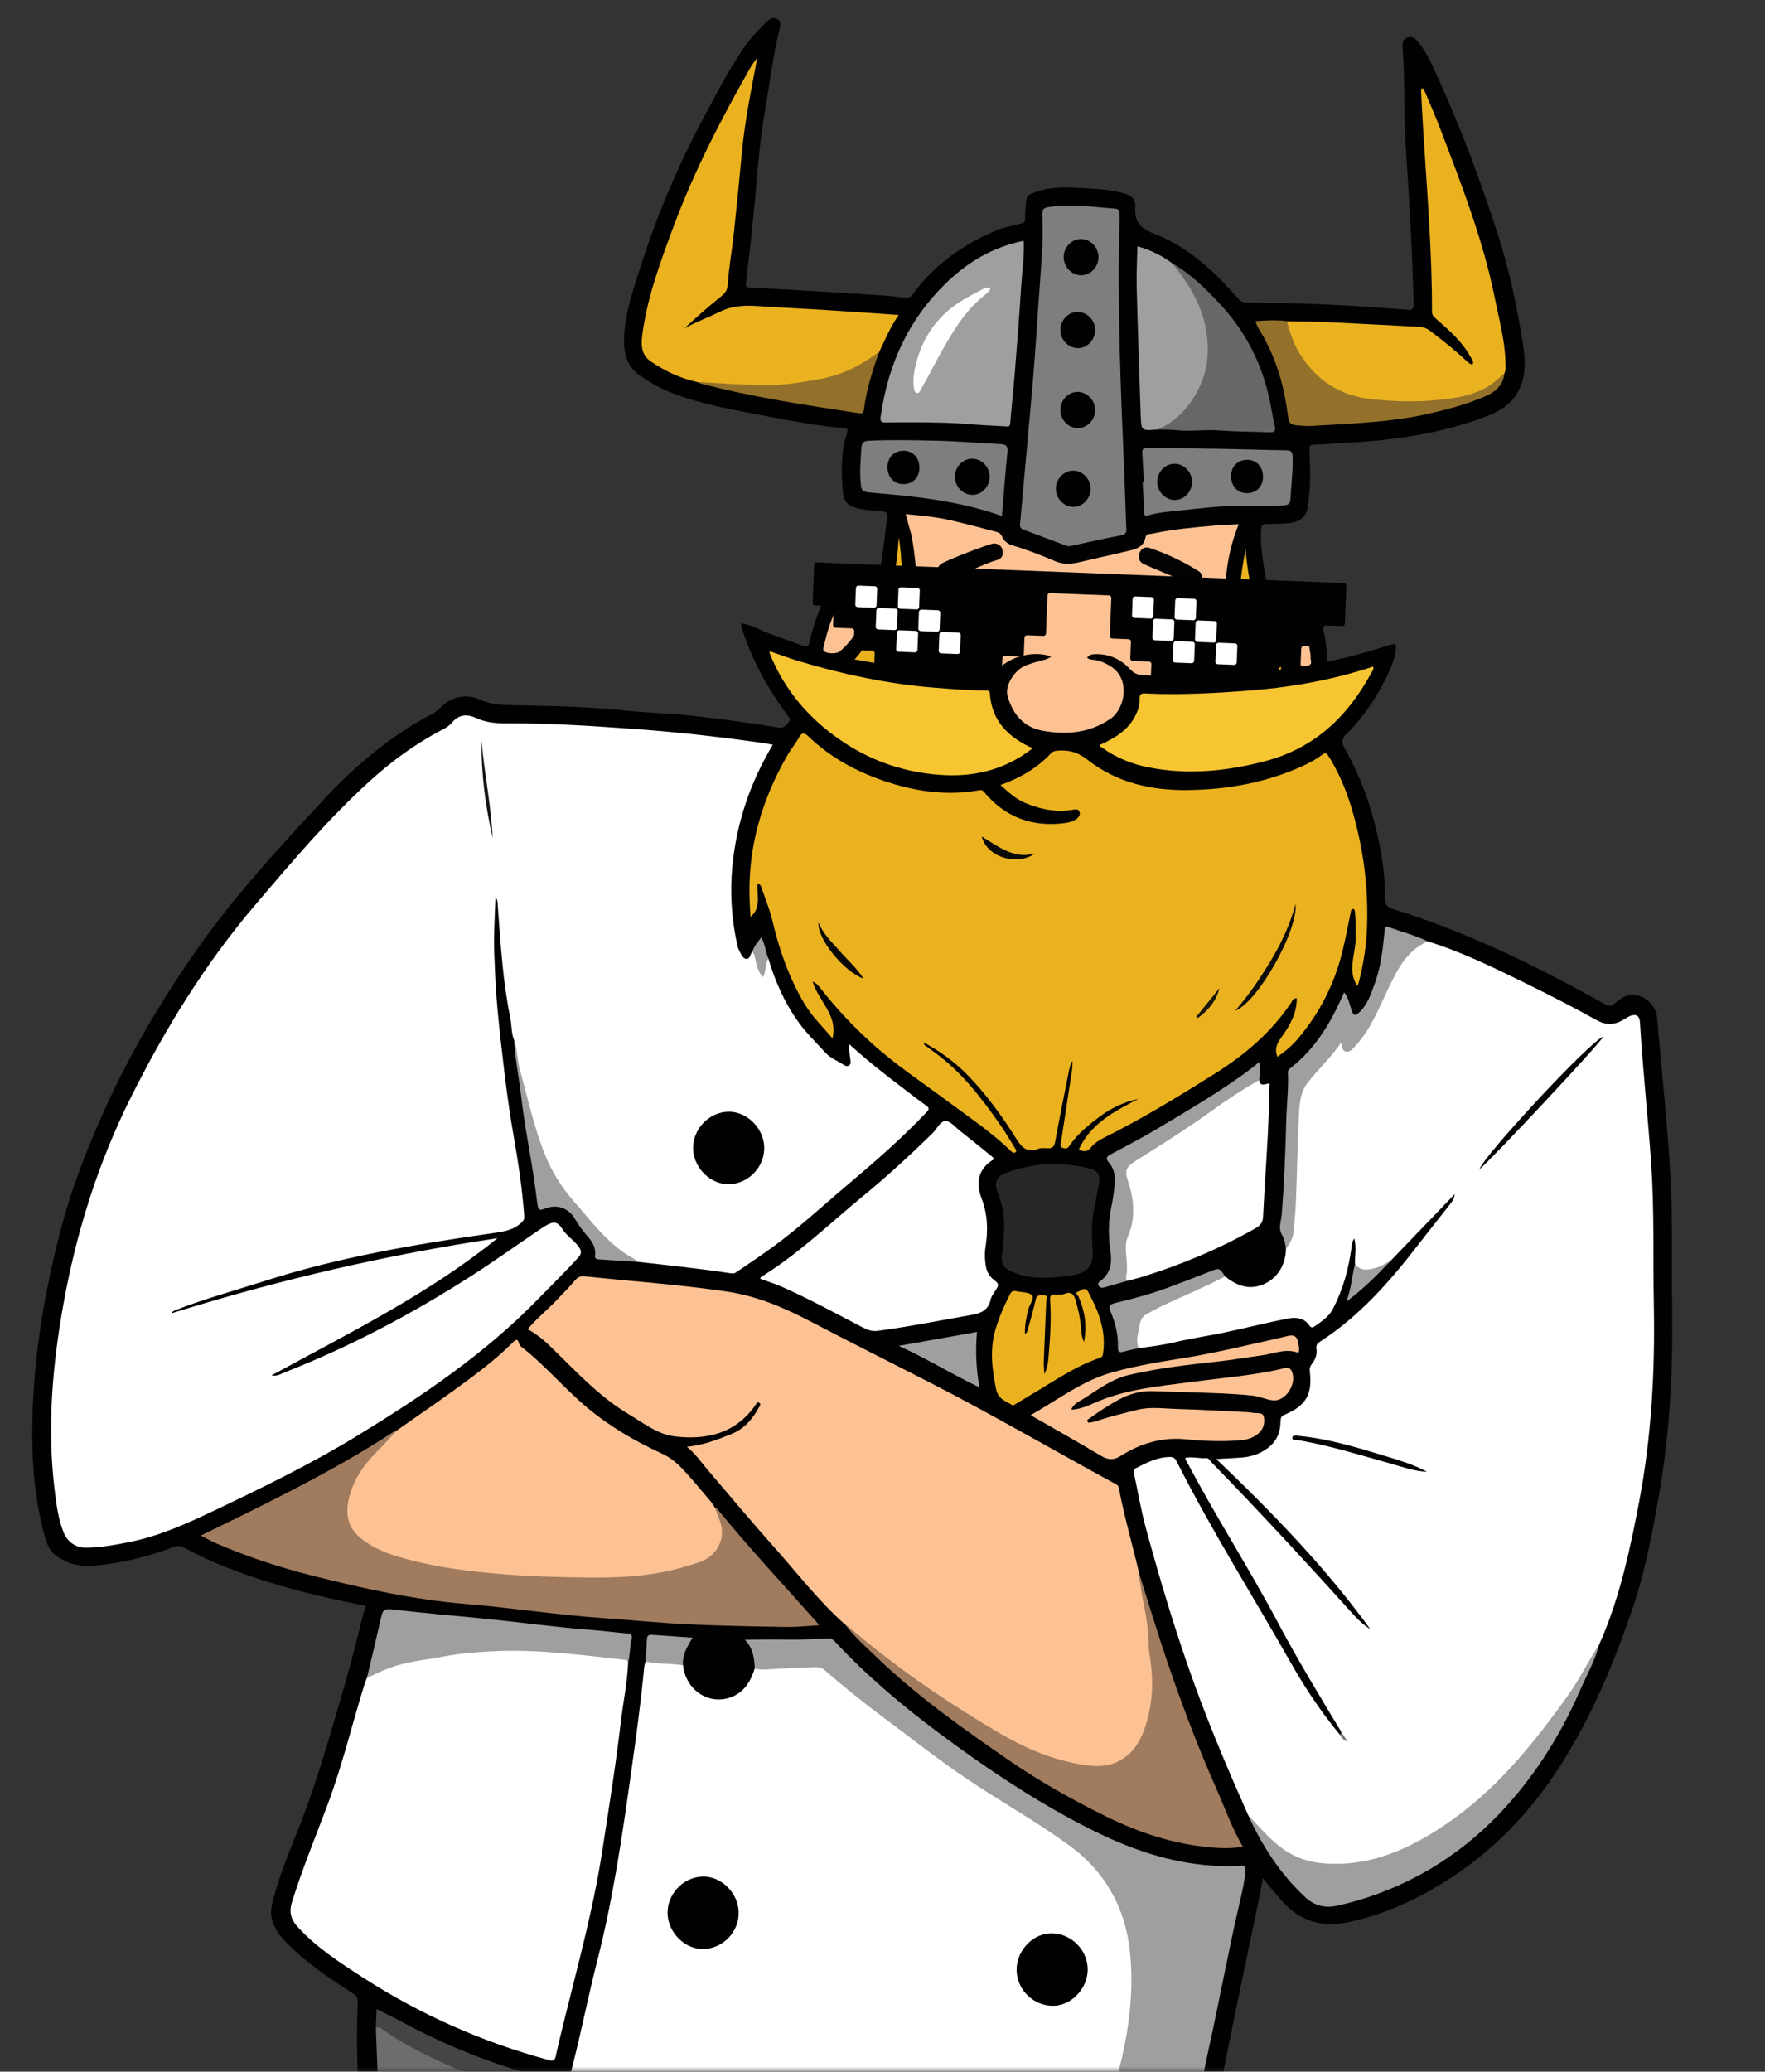 <svg width="173" height="203" viewBox="0 0 173 203" fill="none" xmlns="http://www.w3.org/2000/svg">
<rect x="0" y="0" width="173" height="203" fill="#333333" stroke="none"/>
<mask id="mask0_1224_12523" style="mask-type:alpha" maskUnits="userSpaceOnUse" x="0" y="0" width="173" height="203">
<rect width="173" height="203" rx="15" fill="#D9D9D9"/>
</mask>
<g mask="url(#mask0_1224_12523)">
<path fill-rule="evenodd" clip-rule="evenodd" d="M162.425 99.727C162.334 98.649 161.447 97.715 160.375 97.515C159.491 97.349 158.848 97.838 158.227 98.338C157.933 98.577 157.725 98.637 157.366 98.435C150.693 94.699 143.849 91.33 136.514 89.07C135.886 88.876 135.773 88.58 135.769 87.994C135.744 85.071 135.222 82.226 134.386 79.424C133.747 77.28 132.884 75.243 131.78 73.302C131.495 72.801 131.502 72.374 131.963 71.925C133.587 70.345 134.821 68.478 135.84 66.466C136.301 65.561 136.699 64.63 136.819 63.609C136.865 63.224 136.861 62.996 136.286 63.179C134.252 63.827 132.2 64.422 130.076 64.837C130.039 63.599 129.949 62.37 129.537 61.205C129.131 60.046 128.669 58.876 127.511 58.242C126.506 57.694 125.441 57.358 124.291 57.959C123.983 55.889 123.47 53.919 123.619 51.865C123.65 51.452 123.743 51.345 124.131 51.342C124.955 51.334 125.787 51.352 126.605 51.221C127.485 51.078 128.015 50.615 128.162 49.753C128.479 47.879 128.441 45.989 128.349 44.1C128.329 43.725 128.381 43.573 128.824 43.564C129.959 43.54 131.09 43.438 132.226 43.376C136.825 43.123 141.347 42.456 145.676 40.799C146.981 40.3 148.133 39.623 148.821 38.331C149.644 36.789 149.507 35.148 149.25 33.546C148.667 29.934 147.911 26.346 146.784 22.868C145.132 17.767 143.266 12.739 141.047 7.851C140.462 6.567 139.927 5.259 139.036 4.143C138.765 3.801 138.442 3.512 137.956 3.677C137.479 3.839 137.446 4.228 137.478 4.659C137.721 7.842 137.57 11.042 137.781 14.222C138.117 19.39 138.441 24.557 138.552 29.737C138.563 30.345 138.375 30.404 137.88 30.352C137.036 30.262 136.183 30.215 135.335 30.153C131.002 29.835 126.657 29.675 122.312 29.665C121.907 29.664 121.634 29.561 121.35 29.24C119.046 26.642 116.549 24.238 113.262 22.96C111.923 22.441 111.167 21.879 111.281 20.335C111.344 19.449 110.883 19.131 109.977 18.894C108.735 18.569 107.466 18.501 106.198 18.435C104.695 18.354 103.18 18.256 101.707 18.758C100.614 19.131 100.607 19.113 100.534 20.267C100.507 20.645 100.456 21.023 100.473 21.398C100.488 21.72 100.401 21.835 100.069 21.913C99.222 22.116 98.358 22.274 97.552 22.622C94.35 23.996 91.587 25.941 89.506 28.775C89.312 29.036 89.137 29.227 88.763 29.18C87.876 29.069 86.985 28.973 86.091 28.918C81.921 28.657 77.749 28.399 73.574 28.177C73.093 28.151 73.078 28.06 73.131 27.618C73.454 24.924 73.765 22.227 74.006 19.525C74.265 16.658 74.465 13.785 74.966 10.951C75.447 8.223 75.75 5.462 76.432 2.771C76.523 2.401 76.561 2.038 76.154 1.852C75.77 1.676 75.454 1.811 75.144 2.121C74.257 3.005 73.404 3.923 72.713 4.963C71.305 7.083 70.139 9.343 68.938 11.586C66.423 16.291 64.354 21.181 62.743 26.264C62.024 28.529 61.228 30.787 61.167 33.194C61.132 34.574 61.416 35.883 62.652 36.745C63.619 37.419 64.633 38.023 65.735 38.454C68.855 39.675 72.148 40.208 75.414 40.831C77.823 41.291 80.231 41.748 82.68 41.94C82.947 41.962 83.187 41.994 83.04 42.409C82.388 44.28 82.476 46.218 82.608 48.147C82.653 48.808 82.863 49.41 83.638 49.68C84.547 49.997 85.489 50.009 86.416 50.089C86.944 50.135 87.003 50.343 86.953 50.746C86.859 51.519 86.76 52.293 86.665 53.066C86.48 54.571 86.271 56.071 85.841 57.541C83.598 56.418 81.333 57.239 80.442 59.453C79.985 60.587 79.602 61.732 79.35 62.923C79.261 63.34 79.122 63.406 78.709 63.272C77.638 62.921 76.592 62.497 75.529 62.124C74.572 61.791 73.694 61.218 72.626 61.081C72.686 61.355 72.711 61.569 72.775 61.769C73.789 64.786 75.28 67.554 77.198 70.091C77.392 70.345 77.521 70.491 77.258 70.847C76.932 71.292 76.613 71.357 76.123 71.272C73.454 70.805 70.766 70.475 68.073 70.159C65.796 69.892 63.505 69.859 61.23 69.619C57.865 69.264 54.49 69.191 51.114 69.113C49.715 69.08 48.324 69.159 46.959 68.529C46.025 68.099 44.901 68.166 43.944 68.716C43.376 69.043 42.986 69.63 42.389 69.942C38.389 72.043 34.956 74.89 31.902 78.17C27.277 83.136 22.665 88.124 18.81 93.74C15.629 98.373 12.787 103.204 10.446 108.32C8.594 112.369 6.976 116.503 5.864 120.825C4.188 127.344 3.14 133.945 3.162 140.699C3.175 143.926 3.471 147.115 4.303 150.238C4.514 151.026 4.754 151.879 5.438 152.398C6.562 153.249 7.863 153.547 9.278 153.419C11.969 153.178 14.553 152.502 17.078 151.578C17.428 151.45 17.681 151.449 17.999 151.623C20.589 153.048 23.34 154.093 26.148 154.974C29.331 155.973 32.583 156.702 35.858 157.367C35.738 157.755 35.605 158.129 35.51 158.514C34.991 160.619 34.479 162.724 33.87 164.809C32.515 169.437 31.241 174.085 29.488 178.591C28.51 181.108 27.416 183.587 26.76 186.222C26.642 186.699 26.525 187.171 26.591 187.679C26.751 188.906 27.497 189.779 28.318 190.6C30.184 192.465 32.377 193.906 34.581 195.326C34.932 195.551 35.083 195.76 35.066 196.221C35.004 198.016 34.964 199.815 35.015 201.61C35.204 208.241 35.887 214.834 36.68 221.415C37.072 224.652 37.543 227.881 37.978 231.112C38.453 234.651 38.811 238.211 39.449 241.721C39.776 243.52 39.377 244.923 38.344 246.319C37.672 247.228 37.239 248.283 36.842 249.345C36 251.578 36.123 253.889 36.24 256.201C36.261 256.614 36.271 256.761 35.749 256.687C33.685 256.387 31.602 256.419 29.525 256.507C28.908 256.535 28.398 256.784 28.093 257.462C27.641 258.473 27.165 259.472 26.741 260.494C26.555 260.938 26.296 261.283 25.844 261.527C24.084 262.471 22.341 263.452 20.528 264.291C19.259 264.879 19.25 265.438 20.045 266.518C20.127 266.632 20.231 266.734 20.322 266.842C20.794 267.382 21.657 267.942 21.631 268.455C21.605 269.027 20.75 269.546 20.283 270.112C20.048 270.396 19.791 270.493 19.427 270.457C16.406 270.163 13.774 271.086 11.62 273.193C9.483 275.287 8.874 278.044 8.798 280.892C8.726 283.509 9.346 286.05 10.127 288.541C10.269 288.993 10.439 289.436 10.371 289.923C10.154 291.483 10.025 293.055 9.71 294.603C9.299 296.624 8.847 298.638 8.694 300.705C8.534 302.86 8.682 304.986 9.029 307.121C9.408 309.458 10.009 311.708 11.508 313.576C13.338 315.852 15.349 317.912 18.698 317.119C19.424 316.948 19.871 317.045 20.086 317.8C20.136 317.977 20.285 318.126 20.469 318.202C21.29 318.547 22.085 318.972 22.969 319.142C26.456 319.812 29.995 319.931 33.523 320.142C36.333 320.309 39.148 320.29 41.962 320.196C45.23 320.085 48.465 319.704 51.651 318.956C53.863 318.436 56.015 317.773 57.923 316.469C59.703 315.251 60.324 313.616 59.598 311.569C58.501 308.48 57.146 305.501 55.423 302.704C55.279 302.47 55.174 302.248 55.239 301.974C56.047 298.55 56.437 295.043 57.33 291.508C57.86 292.006 58.341 292.45 58.814 292.904C59.63 293.693 60.49 294.422 61.546 294.876C61.825 294.998 62.194 295.146 62.245 294.645C62.306 294.045 62.473 293.459 62.404 292.837C62.162 290.668 62.228 288.498 62.415 286.328C62.591 284.31 63.087 282.328 63.09 280.29C63.092 278.863 62.278 277.448 61.125 276.952C60.609 276.727 59.753 276.824 59.611 276.362C59.459 275.862 59.845 275.199 59.998 274.606C60.028 274.494 60.085 274.383 60.09 274.269C60.119 273.789 60.407 273.64 60.834 273.481C64.869 271.982 69.045 270.855 72.898 268.881C74.413 268.104 75.945 267.321 77.019 265.958C77.969 264.756 78.736 263.419 79.421 262.043C79.686 261.509 80.035 261.056 80.506 260.665C82.362 259.126 84.169 257.527 85.796 255.741C91.356 249.645 96.132 242.974 100.323 235.876C101.813 233.358 103.302 230.838 104.523 228.179C106.317 224.284 108.078 220.373 108.839 216.112C108.911 215.709 109.141 215.758 109.386 215.738C111.365 215.575 113.33 215.306 115.293 214.991C116.432 214.807 117.274 214.205 117.652 213.104C117.987 212.127 118.283 211.126 118.49 210.115C119.326 206.051 120.108 201.981 120.936 197.916C121.785 193.762 122.667 189.615 123.528 185.462C123.621 185.023 123.679 184.576 123.776 184.018C124.406 184.846 124.998 185.516 125.583 186.193C127.323 188.212 129.494 188.895 132.072 188.368C134.843 187.804 137.45 186.748 139.91 185.395C145.358 182.398 149.662 178.168 152.998 172.922C156.078 168.075 158.264 162.815 160.086 157.407C161.221 154.033 161.896 150.523 162.523 147.01C163.409 142.049 163.834 137.056 163.9 132.022C163.927 130.01 163.893 128.001 163.882 125.99C163.865 122.916 163.923 119.843 163.793 116.768C163.562 111.069 162.906 105.405 162.425 99.727ZM34.56 302.544C32.547 303.173 30.725 304.191 28.961 305.318C28.844 305.392 28.72 305.447 28.51 305.558C29.295 303.509 29.823 301.482 30.071 299.388C30.247 297.912 30.298 296.429 30.321 294.943C30.325 294.605 30.433 294.394 30.664 294.173C31.393 293.474 32.1 292.754 32.898 291.958C33.095 292.94 33.274 293.851 33.458 294.76C33.94 297.118 34.406 299.48 34.921 301.83C35.01 302.242 34.93 302.427 34.56 302.544Z" fill="#010101"/>
<path fill-rule="evenodd" clip-rule="evenodd" d="M75.31 93.913C75.971 96.159 76.906 98.277 78.283 100.183C79.057 101.254 80.009 102.172 80.898 103.145C81.396 103.692 82.101 103.956 82.709 104.352C82.876 104.461 83.068 104.516 83.24 104.39C83.418 104.259 83.378 104.07 83.351 103.873C83.281 103.388 83.24 102.898 83.173 102.263C84.981 103.904 86.783 105.329 88.622 106.71C89.337 107.248 90.036 107.813 90.772 108.326C91.137 108.58 91.067 108.718 90.8 109C88.409 111.527 85.793 113.808 83.14 116.045C80.668 118.128 78.301 120.338 75.679 122.238C74.535 123.064 73.361 123.846 72.197 124.643C72.066 124.731 71.939 124.814 71.745 124.785C68.692 124.317 65.622 123.996 62.553 123.653C61.145 123.263 60.099 122.287 59.157 121.287C57.486 119.515 55.818 117.729 54.505 115.646C53.102 113.419 52.418 110.929 51.724 108.444C51.262 106.785 50.899 105.098 50.571 103.404C50.477 102.921 50.615 102.412 50.399 101.945C50.102 101.236 50.167 100.465 50.016 99.729C49.282 96.148 49.072 92.505 48.797 88.871C48.776 88.546 48.806 88.206 48.568 87.92C48.522 89.132 48.462 90.358 48.431 91.583C48.399 92.836 48.478 94.088 48.527 95.341C48.628 97.804 48.882 100.25 49.163 102.695C49.485 105.533 49.826 108.367 50.323 111.184C50.79 113.83 51.19 116.49 51.389 119.174C51.408 119.422 51.358 119.559 51.155 119.759C50.335 120.567 49.307 120.692 48.248 120.844C40.757 121.915 33.303 123.173 26.072 125.482C23.108 126.428 20.102 127.248 17.201 128.378C17.039 128.441 16.905 128.513 16.803 128.691C27.274 125.425 37.925 122.942 48.759 121.33C42.051 126.774 34.31 130.568 26.611 134.774C27.223 134.877 27.512 134.628 27.832 134.505C34.226 132.004 40.266 128.813 46.044 125.124C48.364 123.644 50.606 122.039 52.884 120.492C53.097 120.347 53.316 120.207 53.538 120.077C54.279 119.645 54.664 119.706 55.124 120.433C55.562 121.125 56.284 121.534 56.746 122.199C57.048 122.635 56.994 122.882 56.632 123.278C55.388 124.638 54.074 125.923 52.792 127.242C47.565 132.628 41.41 136.781 35.052 140.666C30.561 143.41 25.835 145.718 21.088 147.976C18.41 149.248 15.72 150.483 12.789 151.081C11.325 151.379 9.863 151.655 8.365 151.656C7.427 151.658 6.606 151.074 6.252 150.203C5.687 148.807 5.515 147.325 5.337 145.85C4.619 139.814 5.138 133.837 6.2 127.882C7.464 120.795 9.598 113.989 12.818 107.548C16.199 100.787 20.143 94.376 25.064 88.611C28.578 84.492 32.075 80.347 36.081 76.683C38.26 74.69 40.626 72.927 43.26 71.555C43.661 71.347 44.056 71.117 44.343 70.769C45.004 69.965 45.861 69.983 46.655 70.351C47.66 70.817 48.688 70.894 49.75 70.886C53.937 70.851 58.103 71.142 62.276 71.44C66.514 71.742 70.725 72.225 74.924 72.826C75.194 72.865 75.458 72.922 75.748 72.974C73.532 76.667 72.193 80.644 71.783 84.891C71.531 87.481 71.714 90.089 72.275 92.649C72.315 92.83 72.385 93.01 72.47 93.176C72.633 93.49 72.795 93.913 73.134 93.962C73.517 94.019 73.516 93.5 73.729 93.268C74.148 93.298 74.132 93.659 74.206 93.928C74.294 94.243 74.348 94.569 74.466 94.875C74.532 95.044 74.583 95.221 74.701 95.368C75.013 94.923 74.696 94.224 75.31 93.913Z" fill="white"/>
<path fill-rule="evenodd" clip-rule="evenodd" d="M131.441 169.662C129.307 166.13 127.17 162.601 125.236 158.955C122.413 153.642 119.149 148.579 116.345 143.258C116.281 143.137 116.154 143.038 116.201 142.85C116.872 142.716 117.546 142.927 118.224 142.882C118.514 142.863 118.601 143.139 118.756 143.297C123.478 148.142 128.061 153.115 132.594 158.14C133.1 158.703 133.644 159.227 134.306 159.633C129.914 153.576 124.726 148.232 119.212 142.965C120.106 142.917 120.886 142.89 121.666 142.828C122.62 142.754 123.499 142.477 124.281 141.879C125.142 141.22 125.505 140.35 125.51 139.313C125.514 138.968 125.582 138.764 125.919 138.624C127.983 137.766 128.653 136.632 128.387 134.433C128.347 134.111 128.394 133.898 128.601 133.635C128.927 133.225 129.115 132.706 129.035 132.18C128.975 131.798 129.117 131.639 129.4 131.456C133.247 128.966 136.219 125.59 138.984 122.001C140.066 120.597 141.179 119.217 142.27 117.817C142.438 117.602 142.556 117.349 142.586 117.014C140.505 119.178 138.426 121.342 136.344 123.505C135.634 124.175 134.823 124.595 133.814 124.543C133.334 124.519 132.934 124.385 132.812 123.849C132.777 123.06 132.972 122.265 132.745 121.349C132.483 121.722 132.501 122.05 132.456 122.35C132.165 124.419 131.622 126.402 130.643 128.265C130.219 129.071 129.508 129.502 128.817 129.991C128.612 130.138 128.464 130.065 128.343 129.888C127.784 129.069 126.937 129.058 126.125 129.22C124.071 129.631 122.036 130.143 119.982 130.578C118.392 130.913 116.774 131.134 115.193 131.516C114.007 131.802 112.808 131.95 111.605 132.106C111.265 131.744 111.212 131.314 111.313 130.853C111.381 130.553 111.442 130.252 111.484 129.948C111.575 129.294 111.902 128.815 112.488 128.497C114.817 127.233 117.282 126.262 119.665 125.122C119.794 125.06 119.937 125.047 120.08 125.076C121.165 125.935 122.338 126.429 123.73 125.894C125.151 125.348 126.015 124.017 126.048 122.367C126.921 120.083 126.742 117.677 126.905 115.305C127.075 112.829 126.883 110.335 127.31 107.874C127.478 106.892 127.886 106.044 128.571 105.302C129.425 104.381 130.312 103.491 131.026 102.45C131.252 102.124 131.48 101.944 131.722 102.465C131.954 102.972 132.291 102.796 132.558 102.506C133.282 101.724 133.935 100.887 134.408 99.917C135.208 98.279 135.975 96.624 136.824 95.01C137.365 93.983 138.082 93.123 139.093 92.528C139.356 92.372 139.621 92.213 139.951 92.247C143.202 93.254 146.254 94.739 149.297 96.231C151.729 97.427 154.146 98.659 156.516 99.973C157.509 100.524 158.333 100.409 159.215 99.869C159.414 99.749 159.615 99.613 159.834 99.535C160.375 99.341 160.704 99.557 160.742 100.134C161.018 104.765 161.522 109.377 161.844 114.007C162.161 118.638 162.018 123.266 162.105 127.895C162.225 134.377 161.871 140.823 160.654 147.209C159.821 151.582 158.898 155.927 157.21 160.068C157.06 160.437 156.897 160.797 156.742 161.16C155.443 164.026 153.68 166.597 151.759 169.073C150.32 170.929 148.849 172.76 147.194 174.421C144.16 177.461 140.774 180.044 136.771 181.686C134.398 182.659 131.893 183.036 129.322 182.746C127.054 182.488 125.311 181.283 123.783 179.684C123.24 179.117 122.759 178.509 122.334 177.849C120.522 173.768 118.769 169.664 117.23 165.467C115.334 160.284 113.747 155.009 112.302 149.688C111.826 147.94 111.535 146.141 111.145 144.368C111.093 144.117 111.137 143.965 111.361 143.851C112.396 143.33 113.414 142.789 114.625 142.769C114.996 142.762 115.168 142.873 115.323 143.182C118.735 149.952 122.793 156.356 126.527 162.944C127.925 165.408 129.496 167.77 131.313 169.957C131.466 170.013 131.62 170.074 131.653 170.188C131.527 170.082 131.567 169.841 131.441 169.662Z" fill="white"/>
<path fill-rule="evenodd" clip-rule="evenodd" d="M40.278 246.831C40.659 246.073 41.104 245.34 41.408 244.551C41.824 243.473 41.305 242.406 41.203 241.336C41.072 239.975 40.809 238.627 40.629 237.268C40.145 233.662 39.636 230.059 39.217 226.445C38.929 223.956 38.536 221.48 38.283 218.985C37.96 215.787 37.474 212.602 37.292 209.391C37.09 205.836 36.986 202.275 36.84 198.717C37.065 198.328 37.341 198.545 37.553 198.695C40.892 201.057 44.646 202.564 48.443 203.964C49.904 204.502 51.352 205.107 52.901 205.381C53.159 205.426 53.328 205.568 53.426 205.804C53.581 207.329 54.801 207.873 55.928 208.498C56.253 208.68 56.638 208.745 56.925 209C57.153 209.294 57.173 209.661 57.281 209.996C57.571 210.885 58.151 211.544 59.022 211.843C64.743 213.811 70.564 215.436 76.484 216.67C79.756 217.354 83.112 217.542 86.406 218.094C89.111 218.548 91.75 219.204 93.849 221.171C95.498 222.715 96.38 224.606 96.678 226.832C97.101 230.006 96.53 233.034 95.62 236.063C94.673 239.219 93.153 242.113 91.8 245.089C91.577 245.585 91.228 246.012 90.975 246.495C87.574 251.281 83.727 255.658 79.174 259.388C78.61 259.85 78.21 260.417 77.875 261.049C77.387 261.965 76.942 262.909 76.273 263.717C75.884 264.145 75.429 264.479 74.889 264.69C72.727 265.533 70.63 266.574 68.401 267.212C66.418 267.779 64.455 268.414 62.46 268.926C59.179 269.771 55.875 270.533 52.571 271.279C50.49 271.749 48.368 271.97 46.256 272.262C44.025 272.57 41.806 272.578 39.599 272.287C36.884 271.925 34.997 270.423 34.086 267.784C33.924 267.316 33.98 266.85 34.043 266.382C35.998 263.754 38.349 261.471 40.464 258.981C42.289 256.836 44.397 254.947 46.203 252.781C46.705 252.18 47.199 251.575 47.701 250.978C50.193 248.022 53.103 245.702 56.972 244.803C58.046 244.554 58.766 243.861 59.253 242.856C60.537 240.217 61.507 237.448 62.692 234.766C63.705 232.473 64.858 230.249 66.069 228.056C66.979 226.407 68.516 225.394 70.081 224.451C72.125 223.218 74.193 222.024 76.233 220.784C76.608 220.557 77.357 220.316 77.161 219.913C76.969 219.525 76.316 219.977 75.9 220.124C73.326 221.03 70.946 222.341 68.584 223.69C67.761 224.161 66.99 224.697 66.281 225.323C65.918 225.645 65.603 225.728 65.094 225.572C62.861 224.896 60.86 223.711 58.744 222.787C57.664 222.317 56.605 221.79 55.316 221.494C55.915 222.293 56.575 222.846 57.279 223.325C59.472 224.818 61.779 226.099 64.34 226.859C64.485 226.902 64.676 226.936 64.644 227.084C64.597 227.306 64.354 227.285 64.17 227.301C61.948 227.487 59.773 227.926 57.627 228.524C57.086 228.675 56.529 228.799 56.051 229.175C58.779 229.034 61.405 228.255 64.152 227.81C64.041 228.374 63.736 228.823 63.484 229.266C61.638 232.499 60.275 235.952 58.863 239.381C58.532 240.187 58.107 240.958 57.782 241.769C57.472 242.541 56.947 243.013 56.15 243.198C52.266 244.095 49.308 246.411 46.745 249.333C46.558 249.545 46.345 249.734 46.144 249.934C44.958 250.554 43.73 251.026 42.364 250.767C40.697 250.45 39.175 249.071 40.278 246.831Z" fill="#6C6D6D"/>
<path fill-rule="evenodd" clip-rule="evenodd" d="M66.949 163.18C67.234 165.756 69.729 167.26 71.963 166.174C73.069 165.636 73.614 164.633 73.973 163.51C74.322 163.272 74.71 163.434 75.08 163.41C76.449 163.316 77.825 163.252 79.198 163.18C80.086 163.132 80.822 163.381 81.525 163.995C83.183 165.444 84.914 166.806 86.675 168.137C88.903 169.826 91.127 171.525 93.404 173.143C96.148 175.091 99.029 176.84 101.888 178.616C104.108 179.994 106.28 181.441 107.907 183.541C109.206 185.213 110.044 187.103 110.575 189.148C111.386 192.272 111.08 195.409 110.714 198.544C110.47 200.67 109.981 202.745 109.233 204.757C108.455 206.853 107.245 208.608 105.395 209.927C103.269 211.436 100.975 212.59 98.534 213.475C97.454 213.869 96.352 214.081 95.199 213.958C92.915 213.82 90.633 213.693 88.348 213.547C82.569 213.173 76.908 211.967 71.237 210.915C66.414 210.019 61.602 208.954 57.04 207.05C55.08 206.233 55.084 206.207 55.654 204.173C56.766 200.204 57.513 196.148 58.535 192.156C60.078 186.122 60.98 179.971 61.842 173.813C62.33 170.338 62.814 166.864 63.142 163.371C63.162 163.184 63.224 163.003 63.267 162.82C64.197 162.588 65.116 162.901 66.042 162.884C66.376 162.88 66.699 162.923 66.949 163.18Z" fill="white"/>
<path fill-rule="evenodd" clip-rule="evenodd" d="M98.061 76.925C99.99 76.233 101.651 75.275 103 73.833C103.188 73.632 103.358 73.585 103.6 73.563C104.722 73.459 105.613 73.678 106.593 74.448C109.441 76.685 112.818 77.465 116.417 77.42C120.418 77.37 124.265 76.66 127.902 74.957C128.478 74.687 129.047 74.377 129.547 73.991C129.946 73.682 130.053 73.826 130.265 74.165C131.835 76.684 132.669 79.468 133.274 82.344C133.859 85.137 134.09 87.96 133.994 90.803C133.93 92.688 133.629 94.551 133.152 96.38C133.129 96.466 133.058 96.537 133.02 96.6C132.01 95.018 132.932 93.383 132.878 91.773C132.855 90.994 132.902 90.212 132.812 89.434C132.797 89.296 132.809 89.103 132.642 89.079C132.412 89.045 132.419 89.271 132.389 89.418C132.113 90.712 131.884 92.014 131.565 93.296C130.778 96.457 129.331 99.293 127.222 101.778C126.642 102.462 125.959 103.041 125.211 103.553C124.901 102.805 125.157 102.246 125.597 101.641C126.42 100.513 127.115 99.303 127.105 97.816C126.741 97.791 126.666 98.089 126.535 98.284C124.596 101.159 122.024 103.352 119.116 105.181C115.565 107.413 111.986 109.607 108.225 111.475C107.737 111.717 107.263 112.018 106.929 112.444C106.54 112.938 106.165 112.852 105.75 112.621C106.928 110.068 109.25 108.881 111.575 107.684C110.16 107.979 108.901 108.584 107.77 109.431C106.672 110.255 105.6 111.118 104.823 112.279C104.64 112.555 104.438 112.575 104.164 112.48C103.815 112.359 103.975 112.092 104.006 111.885C104.36 109.525 104.726 107.168 105.083 104.81C105.118 104.578 105.11 104.341 105.131 103.96C104.845 104.393 104.811 104.753 104.743 105.095C104.293 107.364 103.831 109.633 103.417 111.91C103.33 112.399 103.121 112.536 102.674 112.513C102.368 112.499 102.026 112.468 101.756 112.577C100.636 113.025 100.108 112.368 99.589 111.545C98.217 109.358 96.701 107.275 94.906 105.41C93.633 104.094 92.175 103.035 90.523 102.141C90.563 102.481 90.831 102.512 90.985 102.654C91.14 102.797 91.321 102.915 91.494 103.039C94.221 104.985 96.214 107.597 98.1 110.304C98.598 111.021 99.035 111.782 99.499 112.524C99.584 112.663 99.712 112.819 99.477 112.934C99.345 113 99.247 112.951 99.123 112.828C97.277 111.015 95.132 109.581 93.067 108.046C90.451 106.102 87.715 104.299 85.308 102.098C83.567 100.506 81.939 98.777 80.48 96.907C80.286 96.655 80.103 96.376 79.644 96.184C80.267 98.148 82.166 99.522 81.599 101.753C80.7 100.674 79.635 99.663 78.872 98.39C77.356 95.859 76.395 93.12 75.721 90.258C75.468 89.182 75.041 88.148 74.683 87.098C74.618 86.912 74.582 86.685 74.267 86.557C74.15 87.69 74.667 88.928 73.562 89.841C73.531 89.274 73.489 88.687 73.47 88.1C73.303 83.005 74.68 78.316 77.222 73.94C77.554 73.37 77.988 72.857 78.305 72.278C78.625 71.689 78.885 71.821 79.279 72.198C81.362 74.192 83.839 75.549 86.537 76.481C89.611 77.544 92.767 78.02 96.012 77.43C96.21 77.394 96.315 77.439 96.466 77.621C98.568 80.129 101.264 81.092 104.487 80.637C104.866 80.583 105.233 80.461 105.537 80.237C105.747 80.083 105.902 79.831 105.813 79.555C105.716 79.264 105.441 79.3 105.205 79.34C103.567 79.62 102.016 79.319 100.504 78.69C99.563 78.298 98.849 77.622 98.061 76.925Z" fill="#EBB220"/>
<path fill-rule="evenodd" clip-rule="evenodd" d="M82.839 159.188C80.259 156.91 78.174 154.175 75.894 151.622C73.707 149.174 71.606 146.651 69.471 144.157C68.784 143.355 68.191 142.471 67.332 141.771C68.886 141.618 70.282 141.089 71.675 140.526C72.927 140.02 73.751 139.08 74.376 137.934C74.45 137.799 74.646 137.583 74.398 137.449C74.198 137.341 74.123 137.574 74.036 137.7C72.086 140.473 69.262 141.122 66.145 140.753C64.46 140.554 63.079 139.448 61.643 138.592C58.83 136.917 56.608 134.543 54.297 132.277C53.525 131.519 52.735 130.785 51.729 130.253C52.585 129.179 53.727 128.309 54.688 127.266C55.231 126.675 55.82 126.123 56.325 125.501C56.612 125.147 56.884 125.019 57.337 125.067C61.983 125.559 66.643 125.878 71.273 126.563C74.232 127.002 76.879 128.147 79.484 129.508C83.289 131.491 87.118 133.422 90.942 135.37C97.189 138.556 103.237 142.102 109.398 145.447C109.652 145.585 109.653 145.747 109.691 145.936C110.223 148.716 111.017 151.434 111.662 154.188C112.234 156.773 112.681 159.368 112.885 162.02C113.032 163.943 113.219 165.837 112.837 167.738C112.571 169.07 112.159 170.355 111.296 171.446C110.321 172.684 109.021 173.302 107.461 173.237C104.985 173.134 102.678 172.343 100.453 171.303C96.093 169.263 92.176 166.506 88.323 163.665C87.013 162.701 85.559 161.913 84.416 160.72C83.909 160.193 83.362 159.702 82.839 159.188Z" fill="#FCC294"/>
<path fill-rule="evenodd" clip-rule="evenodd" d="M61.567 162.921C61.49 164.899 61.069 166.838 60.841 168.8C60.349 173.03 59.669 177.233 59.02 181.441C58.157 187.065 56.645 192.534 55.289 198.042C55.008 199.18 54.721 200.316 54.48 201.463C54.379 201.945 54.195 201.972 53.759 201.855C47.25 200.09 41.158 197.389 35.497 193.727C33.24 192.267 30.975 190.805 29.148 188.782C28.509 188.072 28.316 187.36 28.614 186.4C29.616 183.163 30.911 180.035 32.098 176.868C33.546 173.007 34.5 168.999 35.717 165.072C35.787 164.847 35.882 164.635 35.965 164.413C36.308 163.91 36.863 163.731 37.383 163.518C38.971 162.868 40.644 162.573 42.326 162.271C44.217 161.931 46.129 161.792 48.032 161.603C49.648 161.443 51.291 161.547 52.922 161.623C55.598 161.749 58.251 162.096 60.906 162.422C61.202 162.459 61.636 162.374 61.567 162.921Z" fill="white"/>
<path fill-rule="evenodd" clip-rule="evenodd" d="M38.914 140.153C40.761 138.856 42.626 137.582 44.454 136.259C46.469 134.799 48.484 133.329 50.251 131.559C50.576 131.234 50.76 131.151 50.885 131.683C50.91 131.789 51.001 131.898 51.089 131.967C53.418 133.759 55.296 136.042 57.541 137.921C59.763 139.779 62.252 141.232 64.876 142.434C65.729 142.825 66.392 143.394 66.998 144.045C67.913 145.027 68.765 146.068 69.635 147.093C69.814 147.305 69.95 147.553 70.106 147.785C71.222 149.514 71.255 150.88 70.158 152.224C69.496 153.036 68.524 153.33 67.566 153.603C64.934 154.355 62.249 154.794 59.509 154.788C55.418 154.779 51.327 154.725 47.249 154.265C44.586 153.964 41.941 153.58 39.364 152.837C37.858 152.403 36.408 151.866 35.177 150.817C33.939 149.76 33.651 148.432 33.97 146.967C34.375 145.096 35.363 143.512 36.731 142.173C37.44 141.48 38.098 140.729 38.914 140.153Z" fill="#FCC294"/>
<path fill-rule="evenodd" clip-rule="evenodd" d="M95.199 213.957C99.548 213.481 103.238 211.513 106.505 208.747C108.358 207.177 109.136 204.898 109.727 202.605C110.658 198.984 111.12 195.297 110.788 191.565C110.39 187.114 108.427 183.474 104.786 180.82C101.544 178.454 98.028 176.508 94.701 174.265C91.952 172.414 89.361 170.352 86.704 168.378C84.673 166.869 82.698 165.285 80.79 163.622C80.396 163.278 79.891 163.368 79.436 163.38C78.04 163.418 76.642 163.503 75.245 163.576C74.819 163.599 74.393 163.62 73.974 163.512C73.943 162.517 73.831 161.545 73.019 160.676C74.384 160.667 75.604 160.63 76.825 160.658C78.225 160.693 79.619 160.625 81.015 160.547C81.336 160.53 81.576 160.572 81.826 160.842C84.977 164.23 88.499 167.193 92.214 169.951C96.414 173.07 100.735 175.986 105.355 178.452C108.628 180.203 112.003 181.682 115.669 182.396C117.641 182.78 119.644 182.941 121.653 182.811C122.116 182.781 122.085 182.94 122.067 183.262C122 184.331 121.757 185.369 121.514 186.404C120.387 191.226 119.512 196.101 118.436 200.934C117.672 204.373 117.228 207.878 116.304 211.283C116.237 211.531 116.162 211.779 116.095 212.03C115.916 212.709 115.552 213.089 114.789 213.212C110.785 213.864 106.755 214.157 102.698 214.16C100.449 214.161 98.204 214.163 95.958 214.057C95.704 214.041 95.435 214.127 95.199 213.957Z" fill="#A09F9F"/>
<path fill-rule="evenodd" clip-rule="evenodd" d="M121.419 51.369C120.712 53.091 120.344 54.781 120.171 56.516C119.886 59.395 119.98 62.267 120.348 65.132C120.471 66.077 120.486 66.084 119.541 66.121C116.988 66.221 114.437 66.306 111.882 66.133C111.46 66.104 111.143 65.965 110.842 65.638C109.887 64.596 108.698 64.036 107.257 64.104C106.948 64.119 106.949 64.128 106.546 64.417C106.73 64.653 107.003 64.625 107.242 64.657C107.867 64.743 108.412 64.998 108.935 65.342C110.824 66.584 110.259 69.451 108.874 70.412C106.821 71.833 104.583 72.025 102.226 71.61C100.325 71.274 99.293 69.989 98.764 68.253C98.451 67.225 99.405 65.657 100.56 65.201C101.126 64.977 101.727 64.822 102.319 64.665C102.573 64.598 102.799 64.511 103.033 64.341C101.412 63.705 98.922 64.315 97.852 65.611C97.599 65.917 97.369 66.01 96.965 66.009C94.318 66.014 91.693 65.739 89.057 65.515C88.724 65.486 88.609 65.424 88.726 65.056C90.016 60.947 90.131 56.775 89.361 52.559C89.291 52.19 89.16 51.83 89.064 51.465C88.971 51.13 88.884 50.795 88.772 50.382C90.333 50.51 91.826 50.668 93.292 51.007C94.733 51.341 96.168 51.726 97.601 52.099C97.868 52.167 98.086 52.263 98.22 52.587C98.382 52.973 98.737 53.282 99.153 53.409C100.623 53.854 102.053 54.406 103.461 55.004C104.297 55.357 105.11 55.264 105.957 55.056C107.605 54.651 109.27 54.315 110.918 53.903C111.543 53.747 112.133 53.451 112.262 52.709C112.341 52.271 112.716 52.344 112.976 52.287C114.969 51.858 116.997 51.682 119.023 51.501C119.777 51.436 120.535 51.417 121.419 51.369Z" fill="#FCC294"/>
<path fill-rule="evenodd" clip-rule="evenodd" d="M38.913 140.152C38.254 140.854 37.616 141.575 36.932 142.255C35.604 143.583 34.579 145.098 34.174 146.947C33.865 148.357 34.076 149.639 35.288 150.662C36.521 151.705 37.97 152.241 39.469 152.668C42.128 153.423 44.85 153.827 47.596 154.103C50.225 154.367 52.859 154.493 55.498 154.547C57.791 154.595 60.086 154.638 62.37 154.423C64.487 154.223 66.562 153.767 68.569 153.069C70.381 152.438 71.277 150.606 70.467 148.781C70.324 148.459 70.225 148.117 70.107 147.785C70.245 147.771 70.319 147.869 70.391 147.958C73.448 151.721 76.773 155.25 79.986 158.876C80.079 158.981 80.153 159.101 80.271 159.261C79.162 159.321 78.096 159.442 77.031 159.424C73.768 159.368 70.505 159.311 67.245 159.156C64.508 159.025 61.778 158.732 59.044 158.548C54.588 158.247 50.172 157.541 45.721 157.178C40.562 156.758 35.535 155.641 30.53 154.377C27.359 153.576 24.279 152.551 21.279 151.27C20.77 151.052 20.286 150.778 19.67 150.471C21.67 149.492 23.531 148.6 25.379 147.673C29.871 145.417 34.325 143.091 38.536 140.325C38.65 140.25 38.786 140.209 38.913 140.152Z" fill="#A07B5E"/>
<path fill-rule="evenodd" clip-rule="evenodd" d="M97.457 113.568C95.858 114.507 95.619 115.889 96.212 117.433C96.824 119.029 96.85 120.589 96.595 122.218C96.496 122.848 96.529 123.496 96.637 124.124C96.738 124.705 97.082 125.185 97.546 125.514C97.932 125.788 97.853 126.005 97.661 126.315C97.453 126.654 97.179 126.988 97.095 127.361C96.857 128.402 96.158 128.688 95.198 128.853C92.154 129.378 89.126 129.998 86.059 130.405C85.501 130.478 85.075 130.342 84.605 130.097C81.928 128.706 79.283 127.252 76.518 126.039C75.873 125.757 75.197 125.552 74.512 125.305C74.549 125.093 74.736 125.042 74.884 124.948C78.419 122.722 81.41 119.817 84.619 117.181C86.976 115.245 89.222 113.181 91.401 111.048C91.832 110.625 92.15 109.847 92.691 109.852C93.171 109.859 93.654 110.463 94.118 110.828C95.157 111.648 96.183 112.483 97.216 113.314C97.289 113.372 97.345 113.45 97.457 113.568Z" fill="white"/>
<path fill-rule="evenodd" clip-rule="evenodd" d="M68.29 37.425C66.651 37.065 65.165 36.347 63.789 35.416C62.727 34.7 62.849 33.549 62.997 32.514C63.512 28.924 64.772 25.547 66.031 22.166C68.027 16.796 70.654 11.736 73.47 6.766C73.686 6.386 73.945 6.029 74.224 5.68C73.646 8.739 73.016 11.775 72.725 14.87C72.473 17.548 72.214 20.226 71.927 22.9C71.749 24.562 71.44 26.213 71.33 27.879C71.284 28.583 70.936 28.852 70.466 29.224C69.299 30.152 68.192 31.157 67.087 32.169C68.228 31.547 69.447 31.098 70.604 30.53C71.835 29.927 73.092 29.907 74.402 29.998C76.428 30.14 78.456 30.222 80.484 30.349C82.623 30.483 84.763 30.636 86.906 30.781C87.256 30.804 87.61 30.833 88.089 30.87C87.238 32.063 86.732 33.365 86.116 34.616C84.829 35.866 83.275 36.66 81.556 37.076C79.768 37.51 77.961 37.89 76.105 37.915C73.488 37.953 70.87 37.97 68.29 37.425Z" fill="#EBB220"/>
<path fill-rule="evenodd" clip-rule="evenodd" d="M109.743 21.344C109.485 29.819 109.853 38.259 110.215 46.702C110.289 48.381 110.321 50.062 110.401 51.74C110.421 52.156 110.368 52.362 109.891 52.454C108.225 52.772 106.57 53.15 104.909 53.507C104.662 53.559 104.44 53.446 104.226 53.367C102.941 52.894 101.662 52.398 100.377 51.923C100.102 51.821 99.951 51.693 99.983 51.363C100.331 47.556 100.661 43.747 101.01 39.94C101.297 36.886 101.523 33.826 101.72 30.764C101.855 28.644 102.039 26.524 102.154 24.401C102.215 23.27 102.201 22.133 102.162 21.002C102.149 20.547 102.277 20.38 102.721 20.303C104.919 19.921 107.101 20.284 109.283 20.442C109.937 20.488 109.645 21.028 109.743 21.344Z" fill="#7E7E7E"/>
<path fill-rule="evenodd" clip-rule="evenodd" d="M126.126 31.476C127.495 31.508 128.863 31.512 130.232 31.574C133.202 31.71 136.171 31.878 139.139 32.028C139.558 32.049 139.907 32.21 140.236 32.461C141.385 33.337 142.517 34.231 143.575 35.213C143.796 35.418 144.006 35.649 144.32 35.742C144.505 35.422 144.276 35.223 144.165 35.017C143.338 33.487 142.045 32.37 140.765 31.247C140.536 31.045 140.361 30.868 140.36 30.559C140.371 24.665 139.877 18.794 139.509 12.917C139.419 11.513 139.355 10.108 139.279 8.703C139.362 8.692 139.443 8.682 139.526 8.671C140.086 10.008 140.684 11.332 141.197 12.687C143.25 18.087 145.36 23.47 146.507 29.162C146.934 31.291 147.526 33.391 147.562 35.585C147.568 35.914 147.628 36.249 147.462 36.561C146.692 37.998 145.269 38.49 143.866 38.889C141.876 39.456 139.801 39.541 137.733 39.506C136.553 39.485 135.367 39.429 134.188 39.286C130.265 38.812 127.021 35.927 126.102 32.083C126.057 31.882 125.957 31.672 126.126 31.476Z" fill="#EBB220"/>
<path fill-rule="evenodd" clip-rule="evenodd" d="M82.838 159.188C82.936 159.249 83.047 159.296 83.134 159.37C87.767 163.35 92.788 166.8 98.055 169.875C100.608 171.366 103.334 172.509 106.301 172.957C107.755 173.178 109.125 173.065 110.336 172.146C111.378 171.356 111.93 170.239 112.313 169.03C113.01 166.826 113.076 164.586 112.698 162.313C112.592 161.686 112.584 161.039 112.559 160.402C112.488 158.628 111.989 156.92 111.761 155.17C111.721 154.843 111.635 154.522 111.661 154.189C112.402 156.54 113.117 158.9 113.886 161.241C115.468 166.038 117.222 170.766 119.276 175.384C120.097 177.234 120.762 179.154 121.827 180.969C120.69 181.142 119.628 181.113 118.587 181.018C114.995 180.689 111.623 179.571 108.402 177.984C105.048 176.334 101.793 174.498 98.721 172.373C94.349 169.345 89.994 166.28 86.134 162.584C84.993 161.493 83.798 160.456 82.838 159.188Z" fill="#A07B5E"/>
<path fill-rule="evenodd" clip-rule="evenodd" d="M123.419 105.84C123.534 106.556 124.029 106.169 124.441 106.171C124.386 107.823 124.356 109.473 124.271 111.122C124.131 113.811 123.935 116.499 123.807 119.19C123.783 119.761 123.552 120.075 123.088 120.34C119.562 122.353 115.838 123.911 111.969 125.114C111.497 125.26 111.016 125.369 110.541 125.496C110.11 125.451 110.202 125.112 110.228 124.862C110.271 124.389 110.276 123.916 110.223 123.446C110.101 122.367 110.236 121.335 110.614 120.31C111.147 118.86 110.856 117.42 110.438 115.997C110.344 115.679 110.221 115.367 110.226 115.03C110.237 114.425 110.558 114.012 111.054 113.712C114.373 111.7 117.545 109.471 120.737 107.268C121.457 106.77 122.261 106.4 122.963 105.876C123.094 105.777 123.255 105.705 123.419 105.84Z" fill="white"/>
<path fill-rule="evenodd" clip-rule="evenodd" d="M101.219 73.323C98.518 75.441 95.465 76.174 92.112 75.927C88.749 75.68 85.638 74.659 82.824 72.82C79.481 70.64 76.94 67.763 75.446 64.02C75.43 63.981 75.445 63.929 75.446 63.812C76.402 64.14 77.33 64.493 78.277 64.778C82.604 66.073 87.001 67.016 91.513 67.379C93.206 67.517 94.898 67.648 96.595 67.663C96.826 67.666 97.002 67.65 97.025 67.968C97.213 70.66 98.829 72.247 101.219 73.323Z" fill="#F7C532"/>
<path fill-rule="evenodd" clip-rule="evenodd" d="M100.346 23.597C100.416 25.141 100.181 26.593 100.094 28.05C99.921 30.898 99.69 33.744 99.464 36.59C99.333 38.213 99.149 39.832 99.024 41.456C98.996 41.822 98.837 41.796 98.584 41.779C97.406 41.703 96.227 41.668 95.051 41.564C93.357 41.414 91.658 41.395 89.957 41.382C88.919 41.374 87.879 41.387 86.835 41.397C86.487 41.399 86.247 41.352 86.312 40.891C87.055 35.488 89.268 30.823 93.359 27.159C95.334 25.39 97.632 24.142 100.346 23.597Z" fill="#A09F9F"/>
<path fill-rule="evenodd" clip-rule="evenodd" d="M107.785 73.001C109.23 72.352 110.576 71.573 111.32 70.069C111.565 69.575 111.732 69.038 111.704 68.51C111.668 67.884 112.009 67.942 112.4 67.959C115.764 68.107 119.119 67.927 122.469 67.666C126.593 67.344 130.639 66.622 134.586 65.32C134.691 65.584 134.515 65.745 134.424 65.912C132.109 70.214 128.827 73.332 123.972 74.595C120.22 75.572 116.436 75.948 112.609 75.201C110.959 74.877 109.396 74.26 108.012 73.254C107.92 73.188 107.793 73.15 107.785 73.001Z" fill="#F7C532"/>
<path fill-rule="evenodd" clip-rule="evenodd" d="M101.02 138.67C103.697 137.156 106.079 135.296 109.007 134.48C111.374 133.818 113.804 133.426 116.228 133.04C118.63 132.657 120.989 132.1 123.355 131.569C124.321 131.352 125.287 131.143 126.246 130.908C126.831 130.765 127.158 130.973 127.239 131.557C127.281 131.879 127.429 132.202 127.254 132.566C126.032 132.084 124.861 132.651 123.671 132.812C122.201 133.009 120.734 133.267 119.252 133.427C116.345 133.74 113.431 134.074 110.582 134.75C108.901 135.149 107.547 136.231 106.108 137.118C105.703 137.367 105.22 137.561 104.999 138.135C105.873 138.099 106.632 137.752 107.352 137.436C110.413 136.092 113.689 135.834 116.936 135.401C119.928 135.001 122.95 134.779 125.899 134.069C126.243 133.986 126.494 134.059 126.64 134.416C127.119 135.6 126.032 137.348 124.768 137.22C124.102 137.153 123.445 136.824 122.736 136.751C120.641 136.536 118.544 136.496 116.446 136.422C115.289 136.38 114.133 136.348 112.977 136.314C111.739 136.278 110.606 136.619 109.537 137.216C108.591 137.746 107.679 138.337 106.803 138.982C106.704 139.056 106.509 139.101 106.589 139.291C106.665 139.474 106.827 139.391 106.956 139.37C107.142 139.338 107.333 139.313 107.509 139.248C108.794 138.781 110.132 138.496 111.448 138.156C112.75 137.821 114.089 138.03 115.411 138.065C117.72 138.128 120.032 138.27 122.343 138.381C122.506 138.389 122.668 138.42 122.833 138.445C123.218 138.502 123.791 138.381 123.882 138.836C123.993 139.399 123.871 140.014 123.363 140.448C122.859 140.879 122.267 141.077 121.617 141.129C119.822 141.273 118.027 141.217 116.234 141.034C113.912 140.797 111.795 141.431 109.853 142.66C109.134 143.118 108.576 143.052 107.878 142.632C105.647 141.296 103.38 140.028 101.02 138.67Z" fill="#FCC294"/>
<path fill-rule="evenodd" clip-rule="evenodd" d="M122.332 177.85C123.454 179.029 124.491 180.294 125.838 181.236C127.055 182.085 128.392 182.494 129.873 182.596C134.29 182.903 138.018 181.24 141.589 178.846C146.607 175.482 150.291 170.891 153.742 166.056C154.86 164.494 155.682 162.755 156.74 161.159C156.336 162.749 155.517 164.167 154.867 165.652C153.066 169.773 150.726 173.566 147.72 176.914C143.718 181.374 138.846 184.512 133.082 186.224C132.474 186.404 131.857 186.554 131.238 186.703C129.985 187.002 128.905 186.802 127.955 185.923C125.492 183.641 123.714 180.883 122.332 177.85Z" fill="#A09F9F"/>
<path fill-rule="evenodd" clip-rule="evenodd" d="M103.115 125.173C101.632 125.309 100.201 125.145 98.859 124.446C98.269 124.137 98.132 123.647 98.201 123.021C98.39 121.313 98.616 119.6 98.145 117.9C98.019 117.448 97.826 117.017 97.696 116.566C97.482 115.821 97.758 115.265 98.481 114.984C101.106 113.961 103.794 113.812 106.527 114.432C107.665 114.691 107.881 115.052 107.683 116.197C107.462 117.47 107.116 118.717 107.038 120.021C106.986 120.903 107.068 121.768 107.104 122.638C107.159 124.019 106.66 124.629 105.292 124.918C104.569 125.071 103.847 125.134 103.115 125.173Z" fill="#272727"/>
<path fill-rule="evenodd" clip-rule="evenodd" d="M113.427 42.091C111.872 42.211 111.859 42.212 111.806 40.676C111.668 36.476 111.523 32.274 111.413 28.073C111.382 26.776 111.461 25.476 111.488 24.137C112.722 24.481 113.837 25.013 114.849 25.763C116.69 27.447 117.867 29.508 118.345 31.962C118.747 34.01 118.658 36.017 117.799 37.944C117.352 38.946 116.777 39.884 116.042 40.69C115.353 41.448 114.521 42.04 113.427 42.091Z" fill="#A09F9F"/>
<path fill-rule="evenodd" clip-rule="evenodd" d="M61.568 162.924C61.516 162.702 61.37 162.654 61.156 162.633C57.09 162.188 53.031 161.639 48.932 161.78C47.022 161.847 45.107 162.007 43.219 162.362C41.528 162.679 39.804 162.829 38.171 163.444C37.415 163.728 36.7 164.088 35.966 164.416C36.441 162.403 36.924 160.389 37.381 158.37C37.511 157.809 37.674 157.615 38.361 157.696C41.488 158.07 44.629 158.321 47.761 158.639C51.214 158.99 54.651 159.476 58.115 159.731C59.219 159.812 60.319 159.969 61.423 160.054C61.895 160.091 61.999 160.213 61.887 160.71C61.726 161.433 61.752 162.195 61.568 162.924Z" fill="#A09F9F"/>
<path fill-rule="evenodd" clip-rule="evenodd" d="M106.246 131.509C106.572 129.848 106.312 128.435 105.714 127.056C105.654 126.922 105.299 126.705 105.656 126.575C105.955 126.465 106.369 126.057 106.627 126.532C107.657 128.42 108.444 130.383 108.119 132.609C108.091 132.81 108.069 132.959 107.789 133.057C105.316 133.912 103.19 135.421 100.957 136.729C100.45 137.027 99.949 137.332 99.445 137.639C99.364 137.689 99.295 137.742 99.197 137.678C98.572 137.277 97.845 137.119 97.639 136.133C97.237 134.182 97.003 132.255 97.558 130.327C97.909 129.108 98.429 127.939 99.009 126.802C99.145 126.535 99.304 126.464 99.564 126.512C99.589 126.516 99.612 126.519 99.634 126.525C100.159 126.644 100.877 126.603 101.152 126.93C101.409 127.234 100.896 127.847 100.782 128.344C100.601 129.098 100.429 129.849 100.465 130.722C100.753 130.516 100.754 130.251 100.815 130.028C101.057 129.14 101.316 128.256 101.512 127.357C101.623 126.841 101.958 126.913 102.313 126.921C102.812 126.935 102.555 127.288 102.551 127.486C102.479 129.474 102.382 131.46 102.306 133.448C102.294 133.786 102.339 134.127 102.368 134.648C102.731 133.923 102.742 133.315 102.796 132.72C102.943 130.95 103.056 129.177 102.929 127.402C102.901 127.005 102.994 126.838 103.409 126.857C103.716 126.87 104.053 126.889 104.326 126.784C105.091 126.492 105.301 126.936 105.464 127.533C105.67 128.287 105.858 129.041 105.931 129.823C105.977 130.33 105.966 130.851 106.246 131.509Z" fill="#EBB220"/>
<path fill-rule="evenodd" clip-rule="evenodd" d="M113.428 42.092C116.173 41.04 118.204 37.784 118.364 34.881C118.56 31.249 117.072 28.396 114.85 25.763C116.692 26.828 118.196 28.29 119.625 29.834C122.292 32.711 123.924 36.106 124.595 39.969C124.703 40.595 124.837 41.216 124.967 41.837C125.053 42.259 124.862 42.377 124.47 42.361C122.796 42.295 121.119 42.296 119.448 42.173C118.077 42.073 116.711 42.302 115.34 42.153C114.71 42.084 114.068 42.109 113.428 42.092Z" fill="#676767"/>
<path fill-rule="evenodd" clip-rule="evenodd" d="M112.124 47.259C112.073 46.314 112.036 45.367 111.965 44.424C111.936 44.031 112.046 43.876 112.457 43.883C114.893 43.925 117.327 43.939 119.764 43.982C121.845 44.018 123.927 44.1 126.009 44.122C126.484 44.127 126.679 44.219 126.696 44.734C126.745 46.158 126.555 47.566 126.476 48.981C126.447 49.516 126.002 49.521 125.637 49.531C124.359 49.567 123.08 49.606 121.801 49.578C119.664 49.534 117.553 49.824 115.436 50.043C114.452 50.146 113.454 50.217 112.499 50.521C112.14 50.636 112.173 50.376 112.162 50.173C112.104 49.203 112.054 48.235 112.002 47.265C112.043 47.263 112.085 47.261 112.124 47.259Z" fill="#7E7E7E"/>
<path fill-rule="evenodd" clip-rule="evenodd" d="M126.128 31.474C126.445 32.639 126.83 33.771 127.489 34.798C129.119 37.349 131.435 38.792 134.44 39.113C136.65 39.35 138.866 39.411 141.08 39.18C142.795 39.001 144.492 38.731 145.997 37.779C146.545 37.432 146.992 36.984 147.465 36.559C147.341 37.697 146.639 38.373 145.648 38.806C143.847 39.593 141.958 40.098 140.044 40.536C136.239 41.405 132.359 41.501 128.493 41.737C128.375 41.744 128.257 41.754 128.137 41.746C126.167 41.622 126.394 41.73 126.138 40.009C125.765 37.497 125.028 35.097 123.768 32.874C123.516 32.429 123.203 32.011 123.055 31.469C124.102 31.398 125.114 31.326 126.128 31.474Z" fill="#94712B"/>
<path fill-rule="evenodd" clip-rule="evenodd" d="M98.201 50.563C94.131 49.125 89.966 48.659 85.78 48.305C84.409 48.189 84.413 48.212 84.334 46.865C84.278 45.87 84.368 44.884 84.432 43.895C84.462 43.382 84.644 43.214 85.152 43.189C87.401 43.084 89.645 43.135 91.891 43.186C93.942 43.232 95.988 43.421 98.039 43.512C98.592 43.536 98.802 43.689 98.746 44.28C98.541 46.344 98.382 48.415 98.201 50.563Z" fill="#7E7E7E"/>
<path fill-rule="evenodd" clip-rule="evenodd" d="M139.949 92.246C137.763 93.2 136.872 95.203 135.932 97.178C135.04 99.049 134.269 100.993 132.807 102.534C132.561 102.795 132.344 103.111 131.932 103.038C131.508 102.963 131.57 102.544 131.44 102.186C130.463 103.614 129.225 104.76 128.189 106.071C127.517 106.916 127.379 107.993 127.326 109.024C127.188 111.832 127.142 114.644 127.034 117.453C126.991 118.584 126.891 119.714 126.768 120.84C126.706 121.413 126.371 121.895 126.048 122.367C125.987 121.852 125.859 121.371 125.609 120.901C125.288 120.3 125.58 119.641 125.629 119.021C125.875 115.934 125.999 112.843 126.076 109.748C126.117 108.192 126.309 106.641 126.239 105.082C126.226 104.843 126.383 104.742 126.525 104.631C128.772 102.864 130.255 100.538 131.413 97.971C131.516 97.739 131.625 97.507 131.753 97.236C132.166 97.76 132.273 98.37 132.462 98.944C132.655 99.53 132.812 99.595 133.274 99.156C134.067 98.396 134.382 97.365 134.749 96.373C135.365 94.699 135.549 92.939 135.72 91.181C135.754 90.831 135.798 90.743 136.171 90.873C137.434 91.318 138.735 91.664 139.949 92.246Z" fill="#A09F9F"/>
<path fill-rule="evenodd" clip-rule="evenodd" d="M123.42 105.84C121.815 106.738 120.284 107.757 118.796 108.829C116.311 110.623 113.712 112.244 111.121 113.879C110.437 114.312 110.246 114.756 110.509 115.55C111.139 117.434 111.369 119.311 110.541 121.204C110.341 121.662 110.323 122.16 110.362 122.664C110.422 123.464 110.532 124.266 110.393 125.07C110.365 125.231 110.342 125.408 110.542 125.495C109.754 125.72 108.969 125.951 108.178 126.168C107.989 126.22 107.813 126.187 107.689 125.985C107.534 125.738 107.735 125.623 107.865 125.524C108.873 124.76 109.013 123.751 108.838 122.568C108.628 121.142 108.626 119.702 108.93 118.271C109.088 117.535 109.188 116.783 109.263 116.034C109.34 115.263 109.211 114.506 108.686 113.91C108.329 113.502 108.48 113.325 108.86 113.119C110.371 112.299 111.904 111.518 113.377 110.636C116.587 108.711 119.836 106.84 122.823 104.565C123.007 104.425 123.178 104.27 123.406 104.082C123.629 104.709 123.452 105.277 123.42 105.84Z" fill="#A09F9F"/>
<path fill-rule="evenodd" clip-rule="evenodd" d="M68.289 37.425C70.381 37.537 72.472 37.694 74.565 37.749C76.459 37.8 78.324 37.508 80.192 37.177C82.326 36.798 84.195 35.931 85.91 34.66C85.962 34.621 86.046 34.629 86.115 34.616C85.492 36.422 84.91 38.24 84.68 40.147C84.643 40.464 84.499 40.537 84.207 40.492C78.997 39.695 73.781 38.929 68.675 37.578C68.541 37.544 68.416 37.477 68.289 37.425Z" fill="#94712B"/>
<path fill-rule="evenodd" clip-rule="evenodd" d="M53.424 205.803C52.702 205.379 51.86 205.356 51.086 205.089C46.807 203.615 42.572 202.05 38.693 199.665C38.292 199.42 37.916 199.14 37.526 198.876C37.317 198.732 37.126 198.515 36.838 198.716C36.862 198.127 36.886 197.539 36.915 196.862C37.758 197.29 38.573 197.683 39.371 198.114C43.722 200.451 48.275 202.284 53.051 203.544C53.671 203.707 53.896 203.93 53.653 204.555C53.499 204.949 53.425 205.374 53.424 205.803Z" fill="#454545"/>
<path fill-rule="evenodd" clip-rule="evenodd" d="M50.399 101.943C50.73 102.903 50.709 103.932 50.98 104.908C51.753 107.677 52.351 110.5 53.429 113.173C54.092 114.82 55.033 116.324 56.206 117.667C57.744 119.422 59.137 121.31 61.074 122.69C61.555 123.034 62.099 123.274 62.553 123.651C61.258 123.57 59.964 123.494 58.67 123.404C58.48 123.391 58.294 123.329 58.33 123.059C58.438 122.263 58.041 121.657 57.556 121.104C57.102 120.589 56.715 120.036 56.362 119.448C55.697 118.337 54.584 117.971 53.389 118.438C52.884 118.635 52.749 118.563 52.676 117.982C52.421 115.948 52.112 113.919 51.748 111.898C51.439 110.182 51.208 108.452 50.992 106.722C50.793 105.129 50.457 103.552 50.399 101.943Z" fill="#A09F9F"/>
<path fill-rule="evenodd" clip-rule="evenodd" d="M120.08 125.076C118.16 126.092 116.153 126.917 114.187 127.833C113.59 128.112 113.012 128.432 112.431 128.745C112.06 128.946 111.807 129.251 111.742 129.682C111.622 130.485 111.271 131.277 111.603 132.107C111.122 132.216 110.637 132.31 110.158 132.444C109.749 132.557 109.56 132.501 109.577 132.007C109.616 130.831 109.344 129.693 108.899 128.623C108.647 128.008 108.711 127.818 109.37 127.661C111.024 127.269 112.667 126.832 114.267 126.25C115.706 125.726 117.135 125.173 118.561 124.608C119.516 124.229 119.507 124.209 120.08 125.076Z" fill="#A09F9F"/>
<path fill-rule="evenodd" clip-rule="evenodd" d="M122.082 53.796C122.424 57.78 123.374 61.58 125.404 65.062C125.688 65.552 125.636 65.682 125.064 65.695C124.216 65.716 123.364 65.795 122.518 65.87C122.132 65.904 121.995 65.787 121.946 65.379C121.586 62.492 121.354 59.6 121.635 56.694C121.726 55.724 121.929 54.762 122.082 53.796Z" fill="#EBB220"/>
<path fill-rule="evenodd" clip-rule="evenodd" d="M96.004 135.945C93.317 134.68 90.888 133.142 88.085 131.882C90.785 131.401 93.273 130.956 95.764 130.512C95.603 132.31 95.668 134.087 96.004 135.945Z" fill="#A09F9F"/>
<path fill-rule="evenodd" clip-rule="evenodd" d="M83.769 64.623C86.716 61.22 87.835 57.216 88.087 52.682C88.405 54.084 88.603 58.72 88.312 60.522C88.079 61.985 87.867 63.442 87.265 64.819C87.117 65.157 87.002 65.217 86.656 65.144C85.717 64.946 84.764 64.798 83.769 64.623Z" fill="#EBB220"/>
<path fill-rule="evenodd" clip-rule="evenodd" d="M83.828 58.508C83.993 58.507 84.162 58.489 84.323 58.508C85.326 58.628 85.446 58.841 85.064 59.758C84.42 61.297 83.615 62.725 82.326 63.826C82.016 64.091 81.073 64.072 80.78 63.81C80.647 63.694 80.695 63.557 80.723 63.422C81.027 62.114 81.377 60.824 82.016 59.63C82.406 58.901 82.977 58.482 83.828 58.508Z" fill="#FCC294"/>
<path fill-rule="evenodd" clip-rule="evenodd" d="M128.475 64.316C128.369 64.617 128.767 65.052 128.219 65.222C127.704 65.381 127.363 65.222 127.079 64.728C126.249 63.303 125.549 61.822 125.006 60.269C124.937 60.08 124.678 59.846 124.921 59.636C125.164 59.422 125.432 59.302 125.818 59.372C127.06 59.6 127.504 60.546 127.886 61.557C128.215 62.444 128.333 63.383 128.475 64.316Z" fill="#FCC294"/>
<path fill-rule="evenodd" clip-rule="evenodd" d="M66.951 163.178C65.73 162.985 64.484 163.07 63.269 162.817C63.315 162.093 63.377 161.367 63.406 160.641C63.426 160.125 63.761 160.185 64.097 160.209C65.342 160.299 66.586 160.385 67.884 160.477C67.398 161.309 66.841 162.135 66.951 163.178Z" fill="#A09F9F"/>
<path fill-rule="evenodd" clip-rule="evenodd" d="M132.81 123.851C133.369 124.612 134.109 124.427 134.846 124.239C135.393 124.098 135.85 123.766 136.343 123.508C134.982 124.955 133.573 126.354 131.957 127.552C132.429 126.35 132.518 125.078 132.81 123.851Z" fill="#A09F9F"/>
<path fill-rule="evenodd" clip-rule="evenodd" d="M75.312 93.911C74.987 94.463 75.115 95.147 74.794 95.75C74.364 95.275 74.183 94.729 74.066 94.154C73.999 93.84 73.987 93.507 73.733 93.264C73.91 92.745 74.24 92.323 74.625 91.858C74.994 92.522 75.028 93.261 75.312 93.911Z" fill="#A09F9F"/>
<path fill-rule="evenodd" clip-rule="evenodd" d="M131.438 169.66C131.662 170 131.882 170.341 132.103 170.683C131.718 170.534 131.48 170.276 131.31 169.955C131.491 169.918 131.417 169.767 131.438 169.66Z" fill="#767677"/>
<path fill-rule="evenodd" clip-rule="evenodd" d="M67.937 112.619C67.86 110.711 69.424 109.011 71.327 108.936C73.139 108.865 74.827 110.479 74.906 112.357C74.985 114.274 73.437 115.959 71.519 116.04C69.709 116.117 68.015 114.496 67.937 112.619Z" fill="#010101"/>
<path fill-rule="evenodd" clip-rule="evenodd" d="M48.285 82.097C47.577 78.98 47.154 75.818 47.204 72.603C47.466 75.775 48.145 78.899 48.285 82.097Z" fill="#151515"/>
<path fill-rule="evenodd" clip-rule="evenodd" d="M157.163 101.561C156.914 102.17 145.836 113.989 145.007 114.578C145.543 113.117 155.77 102.116 157.163 101.561Z" fill="#040404"/>
<path fill-rule="evenodd" clip-rule="evenodd" d="M139.87 144.219C138.585 144.17 137.4 143.717 136.189 143.381C133.322 142.588 130.485 141.696 127.552 141.173C127.458 141.156 127.363 141.149 127.273 141.122C127.054 141.055 126.628 141.23 126.675 140.861C126.712 140.564 127.121 140.685 127.359 140.708C130.17 140.98 132.861 141.786 135.546 142.606C137.019 143.053 138.503 143.476 139.87 144.219Z" fill="#040404"/>
<path fill-rule="evenodd" clip-rule="evenodd" d="M106.609 192.773C106.729 194.64 105.2 196.429 103.393 196.538C101.475 196.657 99.77 195.142 99.651 193.217C99.532 191.342 101.051 189.566 102.864 189.451C104.764 189.33 106.484 190.858 106.609 192.773Z" fill="#010101"/>
<path fill-rule="evenodd" clip-rule="evenodd" d="M72.402 187.319C72.478 189.236 70.925 190.909 68.999 190.983C67.19 191.053 65.505 189.43 65.434 187.546C65.361 185.639 66.936 183.946 68.84 183.881C70.652 183.816 72.329 185.437 72.402 187.319Z" fill="#010101"/>
<path fill-rule="evenodd" clip-rule="evenodd" d="M121.06 99.042C122.399 97.523 123.515 95.858 124.555 94.14C125.598 92.415 126.441 90.601 126.994 88.584C127.225 91.233 123.255 98.253 121.06 99.042Z" fill="#0D0C08"/>
<path fill-rule="evenodd" clip-rule="evenodd" d="M80.235 90.386C80.676 91.535 81.558 92.336 82.329 93.218C83.096 94.097 83.992 94.868 84.644 95.902C82.659 95.172 80.051 91.931 80.235 90.386Z" fill="#0A0907"/>
<path fill-rule="evenodd" clip-rule="evenodd" d="M101.463 83.624C99.705 84.895 96.713 83.997 96.227 81.963C97.901 82.982 99.409 84.222 101.463 83.624Z" fill="#0A0907"/>
<path fill-rule="evenodd" clip-rule="evenodd" d="M117.254 99.637C118.012 98.699 118.769 97.762 119.525 96.825C119.22 98.105 118.419 99.005 117.416 99.755C117.361 99.716 117.309 99.677 117.254 99.637Z" fill="#19160C"/>
<path fill-rule="evenodd" clip-rule="evenodd" d="M94.404 62.378C94.489 60.968 94.467 59.543 95.389 58.345C95.531 58.161 95.693 57.981 95.88 57.844C96.902 57.089 97.969 57.46 98.195 58.735C98.525 60.574 98.022 62.288 96.971 63.812C96.337 64.73 95.132 64.56 94.636 63.545C94.453 63.17 94.456 62.772 94.404 62.378Z" fill="#010101"/>
<path fill-rule="evenodd" clip-rule="evenodd" d="M111.307 60.879C111.296 60.193 111.356 59.521 111.9 59C112.608 58.32 113.402 58.412 113.959 59.235C114.88 60.596 115.19 62.105 115.026 63.722C114.961 64.356 114.341 64.975 113.632 64.991C113.024 65.005 112.469 64.881 112.161 64.158C111.714 63.099 111.455 62.014 111.307 60.879Z" fill="#010101"/>
<path fill-rule="evenodd" clip-rule="evenodd" d="M97.436 53.25C97.794 53.275 98.129 53.423 98.246 53.848C98.366 54.286 98.251 54.714 97.81 54.847C96.167 55.347 94.666 56.197 93.049 56.754C92.589 56.912 92.203 56.798 91.969 56.35C91.752 55.929 91.873 55.562 92.216 55.278C92.599 54.961 96.904 53.293 97.436 53.25Z" fill="#010101"/>
<path fill-rule="evenodd" clip-rule="evenodd" d="M117.811 56.545C117.844 57.109 117.403 57.457 116.806 57.235C115.727 56.835 114.677 56.361 113.614 55.917C113.116 55.708 112.612 55.507 112.123 55.277C111.668 55.064 111.529 54.672 111.681 54.213C111.846 53.724 112.258 53.552 112.709 53.703C114.407 54.274 116.018 55.039 117.531 55.998C117.727 56.122 117.799 56.323 117.811 56.545Z" fill="#020202"/>
<path fill-rule="evenodd" clip-rule="evenodd" d="M107.669 25.102C107.725 26.075 106.965 26.942 106.031 26.973C105.121 27.004 104.316 26.239 104.262 25.294C104.207 24.32 104.966 23.453 105.903 23.422C106.812 23.393 107.615 24.157 107.669 25.102Z" fill="#010101"/>
<path fill-rule="evenodd" clip-rule="evenodd" d="M107.337 40.049C107.408 41.018 106.665 41.899 105.731 41.949C104.826 41.998 104.004 41.247 103.936 40.303C103.862 39.333 104.607 38.453 105.542 38.402C106.448 38.353 107.266 39.105 107.337 40.049Z" fill="#010101"/>
<path fill-rule="evenodd" clip-rule="evenodd" d="M107.341 32.218C107.408 33.187 106.661 34.066 105.727 34.112C104.819 34.157 104.003 33.402 103.937 32.457C103.869 31.488 104.616 30.61 105.549 30.564C106.458 30.519 107.273 31.273 107.341 32.218Z" fill="#010101"/>
<path fill-rule="evenodd" clip-rule="evenodd" d="M106.899 47.781C106.964 48.751 106.211 49.628 105.277 49.67C104.368 49.71 103.559 48.952 103.496 48.009C103.429 47.037 104.183 46.163 105.116 46.12C106.025 46.081 106.839 46.837 106.899 47.781Z" fill="#010101"/>
<path fill-rule="evenodd" clip-rule="evenodd" d="M97.08 28.205C97.027 28.505 96.852 28.658 96.663 28.803C94.501 30.461 93.207 32.782 91.928 35.098C91.355 36.131 90.833 37.191 90.233 38.21C90.151 38.347 90.099 38.545 89.892 38.513C89.66 38.478 89.618 38.257 89.59 38.081C89.448 37.25 89.581 36.426 89.784 35.632C90.475 32.922 92.004 30.808 94.422 29.369C95.071 28.982 95.75 28.649 96.415 28.288C96.608 28.183 96.808 28.145 97.08 28.205Z" fill="white"/>
<path fill-rule="evenodd" clip-rule="evenodd" d="M113.432 47.319C113.374 46.347 114.13 45.476 115.064 45.442C115.974 45.408 116.782 46.17 116.838 47.116C116.896 48.089 116.14 48.959 115.206 48.993C114.297 49.026 113.489 48.264 113.432 47.319Z" fill="#010101"/>
<path fill-rule="evenodd" clip-rule="evenodd" d="M123.793 46.588C123.852 47.557 123.258 48.264 122.337 48.32C121.41 48.378 120.731 47.753 120.673 46.789C120.612 45.822 121.206 45.116 122.127 45.057C123.052 44.999 123.734 45.626 123.793 46.588Z" fill="#010101"/>
<path fill-rule="evenodd" clip-rule="evenodd" d="M97.002 46.63C97.055 47.602 96.292 48.468 95.359 48.495C94.448 48.522 93.649 47.754 93.598 46.81C93.545 45.835 94.307 44.971 95.241 44.944C96.154 44.917 96.954 45.684 97.002 46.63Z" fill="#010101"/>
<path fill-rule="evenodd" clip-rule="evenodd" d="M90.115 45.701C90.174 46.67 89.576 47.377 88.658 47.433C87.732 47.491 87.052 46.867 86.992 45.903C86.931 44.935 87.528 44.229 88.449 44.17C89.373 44.113 90.055 44.739 90.115 45.701Z" fill="#010101"/>
<path d="M109.907 57.841L109.974 60.768L112.726 63.614L114.77 65.763L122.311 65.996L123.614 62.274L122.64 59.07L117.711 57.475L109.907 57.841Z" fill="white"/>
<path d="M82.792 56.782L82.863 59.708L85.61 62.554L87.659 64.701L95.199 64.936L96.498 61.214L95.528 58.009L90.598 56.417L82.792 56.782Z" fill="white"/>
<path d="M80.059 55.114L131.734 57.136C131.865 57.142 131.967 57.255 131.963 57.387L131.82 61.114C131.81 61.248 131.703 61.352 131.57 61.348L129.959 61.283C129.831 61.279 129.716 61.383 129.71 61.515L129.65 63.139C129.641 63.272 129.528 63.378 129.396 63.372L127.789 63.308C127.66 63.302 127.548 63.406 127.543 63.54L127.479 65.162C127.474 65.294 127.363 65.399 127.228 65.394L125.623 65.331C125.49 65.326 125.378 65.429 125.37 65.564L125.309 67.186C125.303 67.319 125.19 67.425 125.061 67.419L113.02 66.948C112.888 66.943 112.785 66.83 112.792 66.697L112.855 65.074C112.862 64.941 112.753 64.828 112.625 64.823L111.016 64.76C110.883 64.754 110.781 64.643 110.787 64.509L110.851 62.886C110.854 62.752 110.753 62.64 110.622 62.636L109.012 62.572C108.879 62.569 108.778 62.455 108.783 62.322L108.928 58.593C108.934 58.461 108.832 58.347 108.697 58.342L102.921 58.116C102.785 58.111 102.676 58.215 102.667 58.349L102.523 62.077C102.52 62.208 102.409 62.315 102.276 62.307L100.668 62.247C100.535 62.239 100.423 62.344 100.417 62.478L100.355 64.099C100.35 64.233 100.235 64.338 100.106 64.332L98.499 64.271C98.364 64.266 98.258 64.368 98.251 64.503L98.187 66.124C98.179 66.259 98.066 66.361 97.934 66.356L85.899 65.886C85.767 65.88 85.661 65.768 85.669 65.635L85.73 64.013C85.736 63.879 85.632 63.767 85.499 63.762L83.896 63.699C83.76 63.694 83.657 63.582 83.661 63.447L83.724 61.826C83.734 61.692 83.626 61.58 83.495 61.575L81.888 61.511C81.756 61.506 81.651 61.394 81.657 61.261L81.722 59.639C81.729 59.505 81.622 59.391 81.491 59.387L79.882 59.324C79.754 59.319 79.647 59.208 79.655 59.072L79.803 55.345C79.811 55.211 79.923 55.111 80.059 55.114ZM117.277 58.921C117.282 58.79 117.176 58.675 117.048 58.67L115.439 58.607C115.307 58.602 115.195 58.706 115.191 58.839L115.124 60.461C115.119 60.596 115.226 60.706 115.355 60.713L116.964 60.775C117.097 60.782 117.208 60.678 117.213 60.543L117.277 58.921ZM119.132 64.837C119.125 64.97 119.234 65.082 119.362 65.087L120.971 65.15C121.104 65.154 121.214 65.05 121.217 64.916L121.283 63.296C121.289 63.161 121.186 63.05 121.054 63.046L119.447 62.982C119.317 62.977 119.204 63.08 119.196 63.216L119.132 64.837ZM117.363 62.902L118.968 62.963C119.098 62.969 119.207 62.864 119.214 62.732L119.276 61.108C119.286 60.975 119.184 60.863 119.048 60.858L117.443 60.795C117.311 60.79 117.199 60.896 117.195 61.026L117.13 62.649C117.125 62.782 117.23 62.895 117.363 62.902ZM114.962 64.674C114.956 64.808 115.062 64.921 115.19 64.925L116.799 64.988C116.93 64.992 117.042 64.887 117.048 64.753L117.113 63.134C117.119 62.998 117.013 62.887 116.881 62.88L115.275 62.819C115.143 62.815 115.028 62.915 115.024 63.049L114.962 64.674ZM112.956 62.487C112.954 62.618 113.055 62.733 113.185 62.737L114.794 62.8C114.928 62.805 115.041 62.703 115.045 62.568L115.108 60.944C115.114 60.812 115.01 60.7 114.878 60.695L113.272 60.629C113.14 60.624 113.027 60.729 113.023 60.863L112.956 62.487ZM110.956 60.299C110.948 60.432 111.053 60.545 111.183 60.55L112.79 60.612C112.924 60.618 113.035 60.513 113.037 60.381L113.106 58.759C113.11 58.624 113.009 58.511 112.876 58.507L111.265 58.446C111.132 58.44 111.024 58.543 111.016 58.678L110.956 60.299ZM90.156 57.862C90.159 57.728 90.056 57.615 89.924 57.609L88.318 57.547C88.186 57.541 88.07 57.644 88.066 57.778L88.004 59.4C87.999 59.534 88.103 59.645 88.237 59.65L89.841 59.714C89.973 59.718 90.087 59.616 90.088 59.482L90.156 57.862ZM92.01 63.775C92.006 63.908 92.111 64.021 92.243 64.026L93.85 64.088C93.985 64.094 94.094 63.989 94.101 63.858L94.164 62.235C94.168 62.1 94.063 61.988 93.935 61.984L92.328 61.92C92.195 61.916 92.081 62.018 92.077 62.153L92.01 63.775ZM90.238 61.841L91.845 61.903C91.978 61.909 92.09 61.804 92.097 61.671L92.16 60.048C92.164 59.915 92.061 59.801 91.931 59.797L90.324 59.735C90.19 59.729 90.078 59.836 90.072 59.966L90.008 61.589C90.002 61.72 90.107 61.834 90.238 61.841ZM87.84 63.612C87.836 63.746 87.94 63.859 88.071 63.863L89.68 63.925C89.808 63.93 89.919 63.827 89.924 63.692L89.991 62.073C89.998 61.938 89.891 61.826 89.76 61.821L88.156 61.757C88.02 61.753 87.911 61.855 87.905 61.99L87.84 63.612ZM85.835 61.425C85.83 61.559 85.934 61.67 86.066 61.677L87.674 61.742C87.806 61.745 87.919 61.64 87.922 61.509L87.987 59.884C87.99 59.751 87.887 59.638 87.756 59.632L86.148 59.57C86.017 59.565 85.904 59.67 85.903 59.803L85.835 61.425ZM83.831 59.236C83.826 59.372 83.929 59.484 84.064 59.49L85.669 59.551C85.8 59.556 85.913 59.453 85.918 59.318L85.982 57.699C85.989 57.564 85.883 57.453 85.752 57.445L84.146 57.384C84.011 57.378 83.903 57.482 83.895 57.616L83.831 59.236Z" fill="#010101"/>
</g>
</svg>
